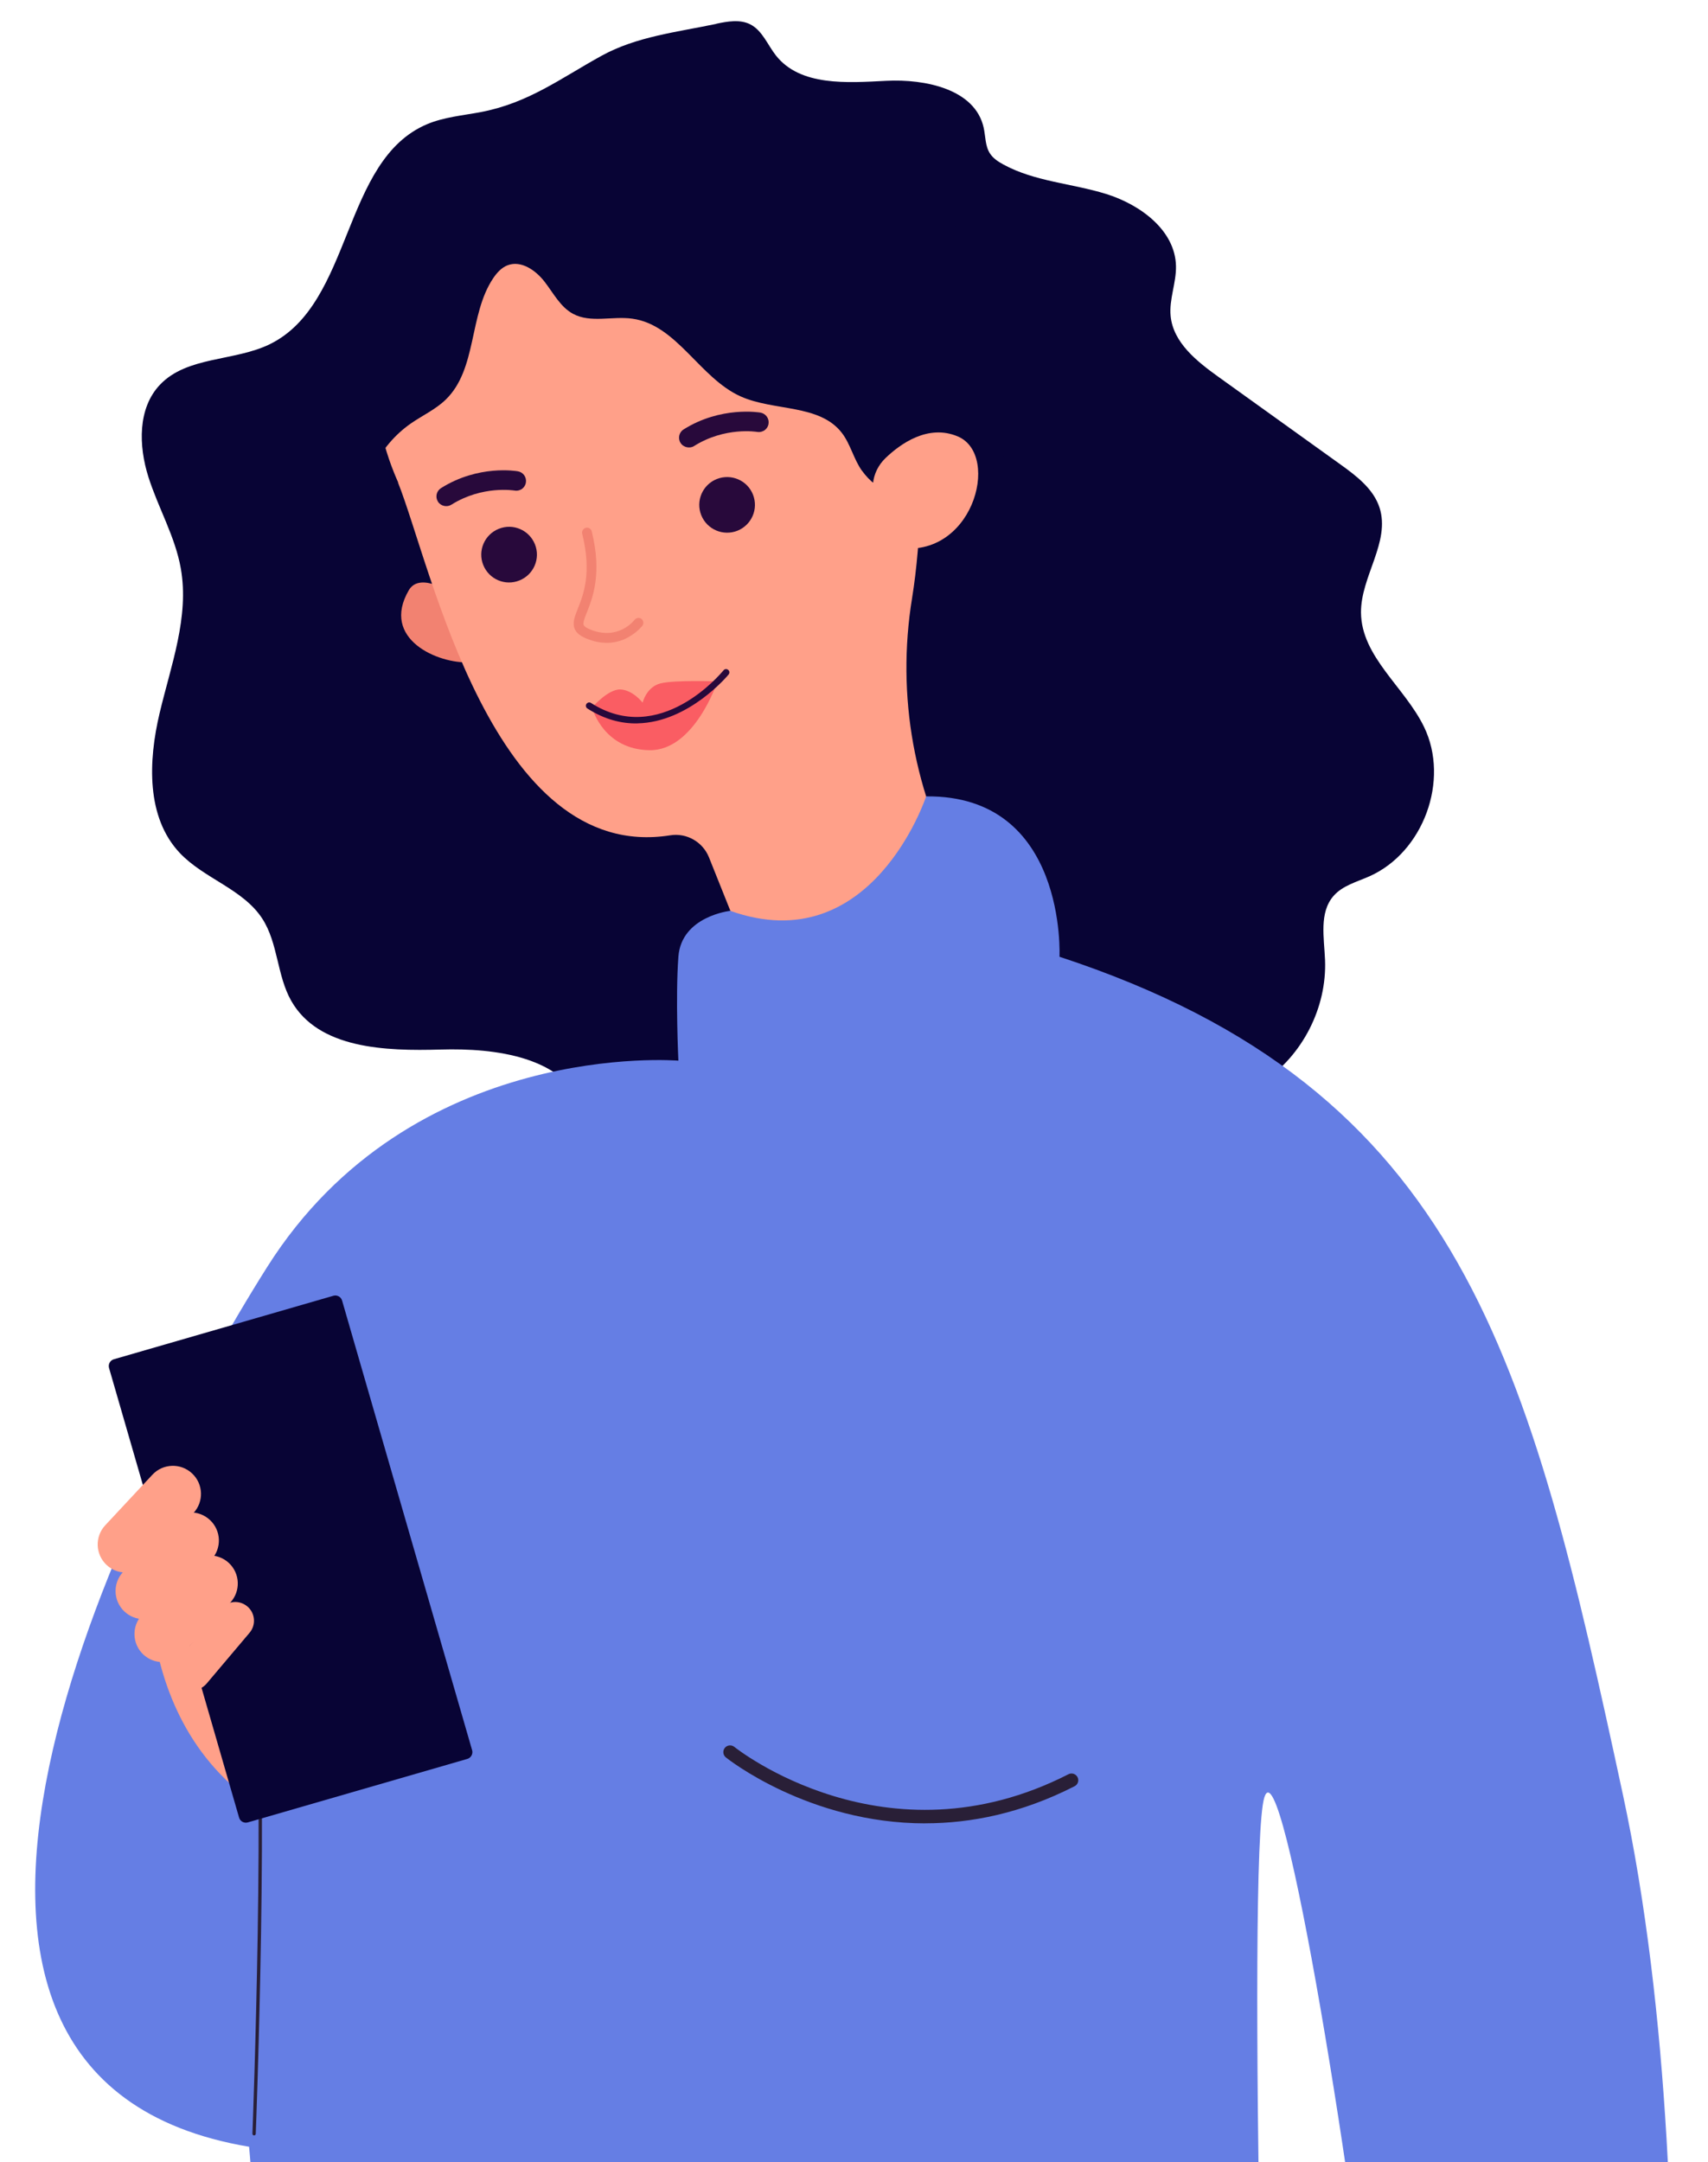 <?xml version="1.0" encoding="UTF-8"?><svg id="a" xmlns="http://www.w3.org/2000/svg" viewBox="0 0 322.55 408.28"><path d="M135.24,4.49c2.15-.45,4.49-.88,6.45,.11,2.29,1.18,3.26,3.87,4.85,5.89,4.61,5.82,13.4,5.15,20.82,4.77,7.41-.38,16.79,1.59,18.4,8.84,.37,1.64,.27,3.48,1.2,4.89,.59,.91,1.54,1.53,2.49,2.05,5.93,3.25,12.97,3.58,19.43,5.58,6.46,2.01,13.05,6.85,13.2,13.61,.07,3.17-1.32,6.28-1.01,9.45,.49,5.01,4.94,8.55,9.03,11.48,7.66,5.5,15.32,11,22.99,16.5,3.05,2.19,6.27,4.62,7.43,8.19,2.09,6.47-3.55,13-3.5,19.8,.06,8.36,8.27,14.09,11.91,21.61,4.87,10.05-.12,23.68-10.34,28.21-2.37,1.05-5.05,1.74-6.75,3.69-2.76,3.15-1.78,7.92-1.61,12.1,.36,8.99-4.26,18.04-11.76,23.03-14.76,9.8-34.59,2.78-52.1,5.53-10.67,1.66-20.39,6.99-30.77,9.98-12.11,3.48-25.15,3.67-37.36,.56-1.37-.35-2.76-.76-3.88-1.62-2.77-2.16-2.88-6.2-4.14-9.47-3.73-9.74-16.61-11.41-27.02-11.1-10.42,.3-23.03-.13-28.19-9.18-2.73-4.79-2.48-10.91-5.48-15.54-3.64-5.6-10.99-7.54-15.58-12.4-6.36-6.74-5.95-17.36-3.81-26.39,2.14-9.03,5.62-18.16,4.01-27.3-1.06-6.04-4.28-11.47-6.13-17.32-1.85-5.85-2.04-12.95,2.19-17.4,5.14-5.41,14.03-4.38,20.74-7.65,15.72-7.69,13.58-34.76,29.72-41.55,3.17-1.33,6.66-1.63,10.04-2.26,9.07-1.71,15.11-6.36,22.89-10.65,6.61-3.64,14.22-4.46,21.65-6.02h0Z" style="fill:#080435;"/><g><path d="M85.59,112.13s-6.26-4.32-8.38-.7c-5.41,9.26,5.59,13.97,11.53,13.62l-3.15-12.92h0Z" style="fill:#f28271;"/><path d="M75.15,91.11h.05c-.27-.62-.54-1.23-.79-1.86-11.04-27.59,3.37-59.06,32.09-68.42,23.94-7.8,50.44,3.11,61.92,25.52,4.26,8.32,6.04,17.13,5.7,25.69,.06,16.32-.07,29.75-1.88,40.91-3,18.41,.38,37.28,9.69,53.42l1.13,1.96c-22.35,25.15-40.16,16.07-40.16,16.07l-9.01-22.51c-1.17-2.92-4.21-4.67-7.32-4.17-33.56,5.34-45.12-50.91-51.41-66.61h0Z" style="fill:#ffa089;"/><path d="M111.75,133.66s3.05-3.57,5.41-3.48c2.36,.1,4.2,2.49,4.2,2.49,0,0,.7-2.97,3.39-3.64,2.69-.67,10.74-.37,10.74-.37,0,0-4.32,13.11-12.84,12.99-8.53-.13-10.69-7.64-10.69-7.64l-.21-.35h0Z" style="fill:#fa5d63;"/><path d="M132.43,97.28c-1.08-2.69,.23-5.75,2.93-6.83,2.7-1.07,5.76,.23,6.83,2.92,1.08,2.71-.23,5.75-2.93,6.84-2.69,1.07-5.75-.24-6.83-2.93h0Z" style="fill:#28093b;"/><path d="M91.26,106.68c-1.08-2.69,.23-5.75,2.93-6.83,2.7-1.09,5.75,.23,6.83,2.92,1.08,2.69-.23,5.75-2.93,6.83-2.7,1.09-5.75-.23-6.83-2.92h0Z" style="fill:#28093b;"/><path d="M120.4,136.58c9.71-.19,17.11-9.1,17.2-9.23,.22-.27,.18-.66-.09-.87-.27-.23-.67-.18-.88,.09-.48,.59-12.03,14.48-25.02,6.16-.29-.19-.68-.1-.87,.19-.19,.29-.1,.68,.19,.86,3.28,2.1,6.48,2.87,9.47,2.81h0Z" style="fill:#28093b;"/><path d="M144.22,81.35c.46-.27,.81-.72,.91-1.29,.18-1-.49-1.96-1.5-2.15-.3-.05-7.51-1.24-14.53,3.17-.87,.54-1.13,1.69-.58,2.55,.54,.87,1.77,1.1,2.55,.59,5.85-3.68,11.84-2.68,11.9-2.67,.45,.08,.88-.01,1.24-.21h0Z" style="fill:#28093b;"/><path d="M98.4,92.43c.46-.27,.81-.73,.91-1.29,.18-1.01-.49-1.97-1.5-2.15-.3-.05-7.44-1.28-14.52,3.17-.87,.54-1.13,1.68-.59,2.55,.54,.87,1.72,1.11,2.55,.58,5.86-3.68,11.84-2.67,11.9-2.67,.44,.09,.88,0,1.24-.2h0Z" style="fill:#28093b;"/><path d="M118.83,120.21c1.6-.91,2.46-2.04,2.48-2.06,.31-.4,.22-.99-.18-1.3-.41-.3-.99-.21-1.3,.19-.14,.18-3.04,3.86-8.17,1.9-1.02-.39-1.34-.72-1.43-.92-.18-.42,.16-1.29,.6-2.39,1.08-2.73,2.9-7.31,.92-15.29-.12-.51-.63-.81-1.12-.68-.5,.13-.8,.63-.68,1.13,1.84,7.41,.23,11.47-.84,14.16-.59,1.5-1.06,2.69-.57,3.82,.35,.8,1.11,1.38,2.46,1.9,3.4,1.32,6.07,.57,7.83-.44h0Z" style="fill:#f28271;"/><path d="M162.79,88.9c-1.59-2.21-2.16-5.03-3.82-7.18-4.23-5.46-12.8-4.05-19.1-6.87-7.78-3.5-12.03-13.54-20.48-14.68-3.74-.52-7.84,.87-11.16-.91-2.41-1.29-3.72-3.92-5.4-6.08-1.67-2.16-4.43-4.07-6.98-3.09-1.15,.44-2.02,1.42-2.71,2.44-4.63,6.9-3,17.15-8.97,22.93-1.91,1.85-4.39,2.98-6.57,4.49-6.08,4.22-9.76,11.68-9.4,19.07-5.97-2.14-8.47-9.51-7.79-15.81,.69-6.31,3.66-12.11,5.25-18.25,1.58-6.12,1.77-12.53,3.17-18.7,1.4-6.16,4.33-12.42,9.76-15.65,4.5-2.67,10.02-2.91,14.88-4.84,4.26-1.69,7.88-4.65,11.86-6.93,11.59-6.65,26.46-7.17,38.49-1.37,4.25,2.06,8.11,4.82,11.94,7.57,8.56,6.12,17.11,12.25,25.67,18.39,4.11,2.93,8.35,6.03,10.8,10.46,4.16,7.52,2.12,16.8-.02,25.14-1.04,4.07-2.46,8.61-6.21,10.5-7.12,3.57-17.48,7.32-23.19-.62h0Z" style="fill:#080435;"/><path d="M164.86,91.36c.16-1.87,1.03-3.59,2.38-4.88,2.78-2.67,8.04-6.47,13.67-4.06,8.26,3.54,2.65,23.92-12.19,20.85,0,0-4.69-2.01-3.87-11.91h0Z" style="fill:#ffa089;"/></g><path d="M200.08,180.65s1.48-30.56-25.18-30.28c0,0-10.25,31.14-36.99,21.61,0,0-9.23,1-9.8,8.67-.57,7.69,0,19.62,0,19.62,0,0-50.35-4.26-77.66,38.97-27.31,43.23-81.36,153.03-3.41,166.1,0,0,3.98,42.1,.57,57.46-3.41,15.36-10.81,80.21-9.1,85.9,1.71,5.69,109.81,21.61,130.86,7.97,21.05-13.66,12.52-81.34,25.6-83.62,13.09-2.28,13.65,76.22,30.15,79.07,16.5,2.85,17.64-3.41,15.93-23.9-1.71-20.47-5.69-178.04-2.28-188.85,3.41-10.81,17.64,77.36,21.62,118.89,3.98,41.53,5.12,75.65,5.12,75.65,0,0,29.02,4.55,46.08-1.14,0,0,12.52-112.06-5.12-193.97-17.64-81.91-30.15-133.11-106.39-158.15h0Z" style="fill:#657ee4;"/><path d="M47.98,403.2c.17,0,.31-.13,.32-.3,.03-.68,2.63-68.95,0-93.71-.02-.18-.18-.3-.35-.29-.18,.03-.3,.18-.28,.35,2.62,24.72,.03,92.94,0,93.62,0,.18,.13,.33,.31,.33h.01Z" style="fill:#291f37;"/><path d="M80.38,326.29s-8.59-19.68-19.72-27.3c-11.13-7.64-19.72-4.62-19.72-4.62l-12.08-7.54s-7.01,38.29,22.06,55.51c2.42,1.44,29.47-16.06,29.47-16.06h0Z" style="fill:#ffa089;"/><path d="M62.96,244.66l-41.46,11.99c-.7,.2-1.11,.94-.91,1.64l24.56,84.9c.2,.71,.94,1.11,1.64,.91l41.46-11.99c.7-.2,1.11-.95,.91-1.64l-24.56-84.91c-.2-.7-.94-1.1-1.64-.9h0Z" style="fill:#080435;"/><path d="M23.75,296.92c-1.3,0-2.59-.47-3.62-1.43-2.14-2-2.25-5.35-.26-7.49l8.91-9.55c2-2.14,5.35-2.25,7.49-.25,2.14,2,2.26,5.35,.26,7.49l-8.91,9.55c-1.04,1.11-2.46,1.68-3.88,1.68h0Z" style="fill:#ffa089;"/><path d="M27.13,305.72c-1.29,0-2.59-.47-3.62-1.43-2.14-2-2.26-5.35-.26-7.49l8.91-9.55c2-2.14,5.35-2.25,7.49-.25,2.14,2,2.26,5.35,.26,7.49l-8.91,9.55c-1.04,1.11-2.46,1.68-3.88,1.68h0Z" style="fill:#ffa089;"/><path d="M30.7,313.83c-1.3,0-2.59-.47-3.62-1.42-2.14-2-2.26-5.36-.26-7.5l8.91-9.53c2-2.14,5.35-2.26,7.49-.27,2.14,2,2.26,5.35,.26,7.5l-8.91,9.53c-1.04,1.13-2.46,1.68-3.88,1.68h0Z" style="fill:#ffa089;"/><path d="M36.31,319.15c-.81,0-1.62-.28-2.28-.83-1.49-1.26-1.68-3.49-.42-4.98l8.12-9.6c1.26-1.5,3.49-1.68,4.98-.42,1.49,1.25,1.68,3.49,.42,4.97l-8.12,9.61c-.7,.82-1.7,1.25-2.7,1.25h0Z" style="fill:#ffa089;"/><path d="M174.73,344.27c8.57,0,18.13-1.86,28.2-7,.63-.32,.88-1.08,.56-1.71-.32-.63-1.09-.87-1.71-.56-34.51,17.63-62.81-4.93-63.1-5.16-.54-.44-1.35-.37-1.79,.18-.45,.54-.37,1.35,.18,1.8,.21,.18,15.62,12.46,37.66,12.46h0Z" style="fill:#291f37;"/></svg>